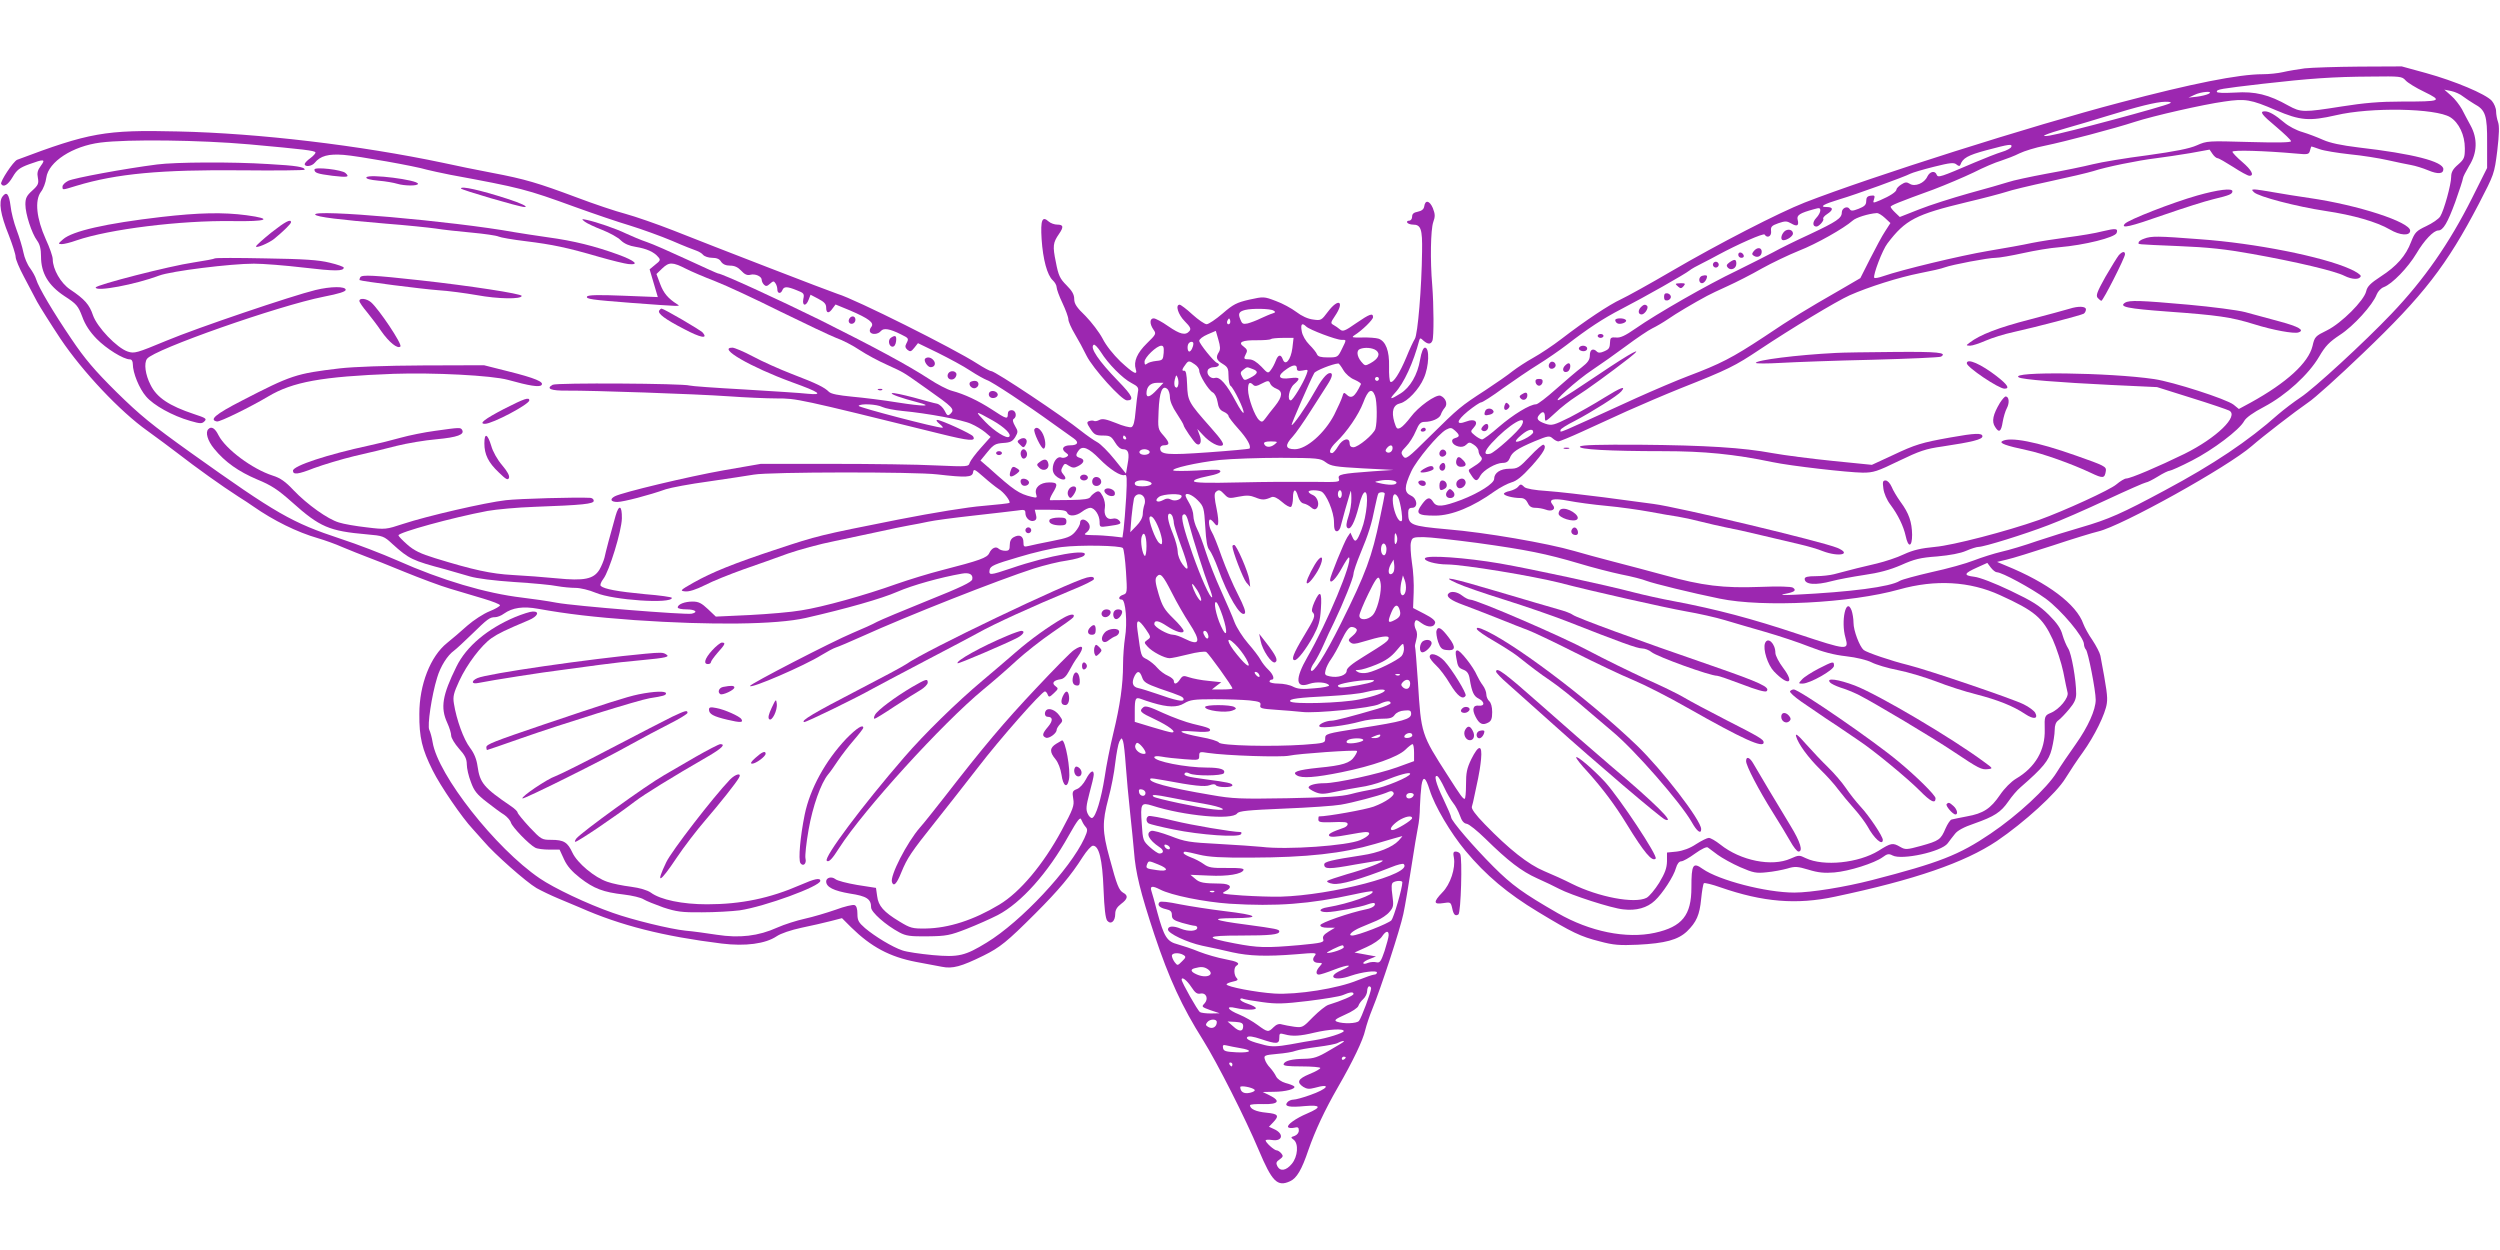 <?xml version="1.0" standalone="no"?>
<!DOCTYPE svg PUBLIC "-//W3C//DTD SVG 20010904//EN"
 "http://www.w3.org/TR/2001/REC-SVG-20010904/DTD/svg10.dtd">
<svg version="1.0" xmlns="http://www.w3.org/2000/svg"
 width="1280pt" height="640pt" viewBox="0 0 1280 640"
 preserveAspectRatio="xMidYMid meet">
<g transform="translate(0,640) scale(0.1,-0.1)"
fill="#9c27b0" stroke="none">
<path d="M11800 6050 c-36 -5 -85 -13 -110 -19 -25 -6 -72 -11 -105 -11 -123
0 -363 -48 -730 -145 -450 -118 -1273 -379 -1615 -512 -130 -51 -440 -210
-683 -352 -111 -65 -227 -129 -257 -143 -61 -28 -184 -110 -305 -203 -44 -34
-109 -77 -145 -97 -36 -20 -83 -51 -105 -68 -22 -18 -85 -62 -140 -98 -128
-83 -136 -90 -283 -235 -117 -116 -124 -121 -138 -103 -13 18 -11 23 15 50 17
17 39 52 50 79 16 38 25 47 45 47 37 0 76 17 83 37 3 10 12 26 20 35 17 19 5
51 -22 62 -23 8 -114 -57 -152 -109 -18 -24 -41 -49 -52 -55 -18 -9 -21 -6
-32 29 -16 55 -6 88 30 96 36 8 97 72 121 129 27 60 30 156 6 156 -9 0 -18
-21 -25 -61 -13 -78 -51 -143 -101 -174 -51 -32 -60 -32 -28 3 46 49 95 156
125 271 3 11 7 11 21 -3 23 -20 38 -20 46 0 8 20 7 181 -1 284 -11 127 -8 283
5 322 11 30 10 42 -2 73 -17 39 -39 43 -44 8 -2 -14 -13 -23 -33 -27 -21 -4
-29 -11 -29 -26 0 -11 -7 -20 -16 -20 -8 0 -12 -4 -9 -10 3 -5 17 -10 29 -10
41 0 49 -22 47 -138 -2 -183 -22 -424 -37 -447 -7 -11 -27 -53 -43 -93 -34
-82 -68 -135 -82 -127 -5 3 -8 38 -7 78 2 81 -17 130 -54 143 -13 4 -50 7 -83
6 -51 -1 -57 0 -41 11 40 25 96 80 96 93 0 23 -17 17 -87 -31 -57 -40 -68 -44
-82 -32 -9 8 -24 18 -33 23 -16 9 -16 12 7 46 51 75 19 95 -36 22 -33 -44 -35
-46 -76 -40 -26 3 -59 18 -86 39 -24 18 -71 44 -105 56 -60 23 -62 23 -135 7
-65 -15 -83 -24 -137 -71 -35 -30 -72 -55 -82 -55 -10 0 -43 23 -73 50 -30 28
-60 50 -65 50 -24 0 -8 -51 26 -85 29 -29 33 -39 24 -50 -20 -24 -48 -17 -109
25 -31 22 -65 40 -74 40 -21 0 -22 -28 -1 -58 15 -21 13 -24 -34 -70 -50 -49
-69 -93 -57 -132 11 -34 -11 -23 -78 39 -38 37 -74 82 -92 118 -17 32 -56 83
-87 115 -46 44 -58 63 -58 87 0 23 -11 42 -39 70 -34 34 -42 50 -55 119 -17
82 -15 99 16 144 25 36 23 48 -9 48 -14 0 -34 7 -44 16 -33 30 -42 8 -36 -90
7 -106 29 -185 57 -211 11 -10 20 -26 20 -36 0 -9 13 -46 30 -81 16 -34 30
-72 30 -83 0 -11 15 -45 33 -75 18 -30 45 -80 60 -111 32 -65 180 -229 207
-229 39 0 29 23 -45 99 -100 103 -147 172 -125 186 5 3 21 -14 36 -37 37 -60
112 -136 157 -159 33 -17 38 -24 33 -47 -3 -15 -8 -60 -12 -100 -4 -51 -11
-75 -21 -79 -8 -3 -44 6 -79 21 -51 20 -69 24 -85 16 -11 -6 -23 -8 -28 -5 -5
3 -16 2 -25 -1 -13 -5 -12 -11 7 -40 19 -29 27 -34 64 -34 36 0 43 -4 62 -35
13 -22 28 -35 41 -35 28 0 34 -21 23 -78 l-8 -47 -58 72 c-32 40 -72 80 -89
89 -17 9 -54 35 -82 57 -90 73 -441 307 -461 307 -7 0 -38 17 -71 38 -119 77
-627 331 -715 357 -30 9 -643 246 -844 326 -82 32 -191 70 -242 84 -50 13
-163 51 -250 84 -198 74 -264 94 -433 126 -74 14 -187 37 -250 51 -427 90
-945 152 -1360 161 -372 9 -453 -6 -822 -145 -20 -8 -89 -113 -82 -124 12 -19
35 -5 59 36 21 36 35 47 84 65 77 28 86 27 60 -8 -17 -23 -20 -37 -15 -62 5
-28 2 -37 -29 -65 -29 -26 -35 -39 -35 -71 0 -48 32 -147 60 -185 14 -19 20
-43 20 -81 0 -85 37 -148 120 -203 62 -40 70 -50 91 -105 15 -42 39 -78 74
-114 49 -50 137 -105 170 -105 9 0 15 -9 15 -24 0 -45 33 -126 68 -166 38 -45
135 -99 226 -125 52 -15 60 -15 73 -2 13 13 7 17 -54 37 -126 42 -190 84 -222
149 -27 52 -35 112 -18 134 35 48 673 272 905 318 77 15 112 26 112 35 0 19
-77 18 -155 -1 -119 -29 -604 -193 -762 -259 -154 -64 -165 -67 -199 -56 -56
19 -157 125 -178 186 -18 54 -42 82 -117 132 -48 32 -89 104 -89 155 0 14 -16
60 -36 103 -47 105 -57 197 -25 241 13 16 25 49 28 73 11 82 135 162 277 180
141 18 512 13 761 -9 287 -26 334 -32 340 -41 2 -4 -9 -17 -25 -29 -17 -12
-30 -26 -30 -31 0 -16 36 -12 51 6 29 36 70 47 149 41 75 -6 368 -58 426 -76
18 -5 72 -16 120 -26 362 -67 386 -73 639 -165 94 -34 220 -77 281 -95 61 -19
158 -54 215 -78 57 -25 114 -47 126 -51 11 -4 27 -13 33 -21 7 -8 28 -15 46
-15 23 0 38 -6 46 -20 9 -13 24 -20 46 -20 23 0 40 -8 57 -26 17 -19 31 -25
46 -21 26 7 59 -8 59 -26 0 -7 5 -18 12 -25 9 -9 16 -8 30 5 17 15 20 15 28 3
6 -8 10 -23 10 -32 0 -22 18 -24 26 -3 8 19 24 19 73 -1 37 -14 40 -18 34 -45
-7 -36 14 -39 27 -4 l10 26 40 -21 c30 -16 40 -26 40 -45 0 -30 14 -32 33 -4
l15 20 73 -30 c98 -42 127 -64 110 -85 -7 -8 -10 -20 -6 -26 9 -15 41 -12 55
5 14 17 45 12 103 -17 41 -20 41 -21 27 -48 -7 -13 -5 -21 6 -31 14 -11 19
-10 35 10 l19 24 103 -50 c56 -28 131 -68 165 -91 35 -23 74 -44 85 -48 24 -7
206 -127 337 -222 47 -33 95 -68 108 -77 28 -20 20 -35 -18 -35 -37 0 -49 -19
-24 -37 16 -11 16 -15 5 -22 -8 -5 -21 -7 -29 -3 -19 7 -42 -24 -42 -59 0 -18
9 -32 25 -43 32 -21 53 -11 30 14 -13 15 -14 23 -5 39 10 19 13 20 33 6 18
-11 27 -12 46 -2 32 16 37 34 12 42 -24 7 -26 15 -8 39 19 26 51 13 106 -43
53 -54 110 -91 130 -83 11 4 12 -16 7 -114 -4 -66 -10 -139 -13 -163 l-6 -43
-51 6 c-28 3 -73 6 -101 6 -44 1 -48 2 -32 14 20 15 22 37 5 54 -18 18 -38 15
-38 -5 0 -10 -12 -31 -26 -47 -21 -24 -40 -31 -117 -46 -51 -10 -104 -21 -119
-25 -25 -6 -28 -5 -28 19 0 31 -20 42 -49 26 -14 -7 -21 -21 -21 -40 0 -25 -4
-30 -23 -30 -13 0 -28 5 -33 10 -15 15 -37 4 -49 -22 -11 -24 -47 -37 -245
-88 -63 -16 -167 -48 -230 -70 -159 -57 -377 -118 -487 -135 -50 -9 -169 -19
-265 -24 l-173 -8 -40 38 c-33 31 -48 39 -79 39 -40 0 -76 -14 -76 -30 0 -6
20 -10 45 -10 44 0 62 -14 27 -22 -29 -7 -601 39 -692 56 -47 9 -125 20 -175
26 -187 22 -413 89 -640 190 -77 34 -207 84 -290 111 -251 83 -329 128 -768
441 -200 143 -260 192 -381 311 -112 111 -162 170 -230 271 -93 137 -169 265
-181 306 -4 14 -18 39 -31 57 -14 18 -29 54 -34 80 -5 26 -21 79 -35 116 -14
37 -28 92 -31 123 -8 61 -20 76 -41 48 -21 -27 -11 -92 32 -198 19 -49 35 -99
35 -111 0 -13 19 -58 42 -101 23 -44 53 -101 68 -129 15 -27 69 -113 120 -190
113 -168 305 -372 445 -471 50 -36 117 -86 151 -112 102 -79 228 -169 315
-225 24 -15 58 -37 76 -50 103 -72 224 -132 332 -163 31 -9 88 -29 126 -46 39
-16 93 -38 120 -48 28 -10 116 -45 196 -78 81 -33 185 -72 233 -86 47 -14 124
-37 171 -51 47 -14 85 -29 85 -34 0 -5 -24 -19 -54 -31 -30 -12 -81 -45 -113
-73 -32 -29 -79 -69 -104 -89 -85 -68 -142 -213 -142 -363 -1 -120 14 -181 68
-289 40 -81 152 -244 205 -300 11 -12 37 -41 58 -65 52 -62 216 -207 269 -238
25 -14 75 -38 111 -53 37 -15 87 -36 112 -47 208 -92 427 -147 725 -184 122
-15 224 -1 281 37 22 15 73 32 128 44 50 10 117 26 149 34 l58 15 47 -47 c102
-100 197 -151 332 -177 47 -9 106 -20 133 -25 54 -11 98 1 212 57 85 42 121
71 266 216 119 119 182 194 243 290 20 31 43 57 52 57 31 0 48 -69 54 -221 4
-102 10 -151 19 -163 19 -22 41 -3 41 35 0 20 9 35 30 51 34 25 38 43 11 57
-22 13 -32 36 -70 178 -38 137 -38 184 -6 305 14 51 30 133 35 181 6 49 15 98
21 110 12 21 12 21 19 2 4 -11 10 -67 14 -125 4 -58 14 -165 22 -239 8 -74 17
-164 20 -200 8 -109 32 -207 105 -428 75 -224 140 -366 249 -539 72 -115 217
-401 285 -563 68 -161 95 -189 160 -159 34 15 60 59 94 160 35 100 83 203 152
323 75 130 128 240 139 291 6 25 22 73 36 107 45 110 143 410 159 487 9 41 27
149 41 240 14 90 29 182 34 205 5 22 10 69 10 105 1 36 5 85 8 109 8 51 21 43
42 -24 25 -81 107 -220 183 -311 104 -125 216 -219 372 -313 175 -106 217
-126 316 -151 70 -19 102 -21 194 -17 141 7 206 25 252 68 49 48 65 84 73 167
4 40 10 76 14 80 4 3 42 -6 84 -21 219 -76 390 -90 587 -48 407 86 663 174
829 285 140 95 305 245 351 321 22 36 62 96 89 133 59 82 116 197 123 251 5
34 -1 74 -33 244 -3 15 -22 51 -41 80 -20 28 -40 66 -46 82 -35 101 -183 212
-397 299 l-45 19 50 12 c28 6 133 39 235 72 102 34 207 66 233 72 120 28 665
331 787 438 56 49 222 177 286 221 33 21 160 136 282 253 311 297 429 450 594
766 78 151 79 152 94 271 10 85 11 128 4 147 -5 14 -10 39 -10 55 0 16 -10 40
-22 54 -32 35 -189 101 -337 142 l-124 34 -216 -1 c-119 -1 -245 -5 -281 -9z
m516 -61 c10 -12 54 -39 96 -59 96 -47 89 -50 -117 -50 -111 0 -191 -7 -305
-25 -196 -31 -209 -31 -273 4 -101 57 -171 74 -274 67 -57 -3 -93 -2 -93 4 0
13 14 15 235 41 238 27 359 36 556 37 148 2 157 1 175 -19z m295 -83 c15 -11
40 -28 57 -38 58 -31 67 -58 66 -200 l0 -128 -77 -154 c-116 -231 -245 -417
-413 -593 -140 -147 -397 -383 -464 -427 -36 -24 -87 -63 -115 -87 -154 -137
-333 -257 -580 -389 -221 -119 -289 -149 -430 -190 -60 -17 -162 -49 -225 -70
-63 -22 -146 -47 -183 -55 -38 -9 -101 -29 -140 -44 -40 -16 -137 -43 -216
-60 -78 -18 -153 -38 -164 -45 -49 -31 -252 -57 -537 -71 -62 -3 -80 -1 -53 4
50 9 63 18 43 32 -9 6 -74 8 -170 4 -186 -7 -294 6 -488 60 -73 20 -190 51
-260 69 -70 18 -161 43 -202 55 -138 40 -455 95 -650 111 -188 17 -200 22
-200 84 0 19 5 26 20 26 31 0 27 47 -5 62 -37 17 -36 45 1 125 27 58 139 192
178 213 23 12 28 11 46 -5 25 -23 25 -31 0 -38 -27 -7 -16 -35 17 -43 16 -4
30 -1 40 9 14 14 18 14 39 0 13 -8 24 -23 24 -32 0 -9 6 -23 13 -30 12 -13 -1
-28 -49 -57 -18 -10 -18 -12 -1 -37 21 -33 30 -34 46 -3 16 29 80 66 115 66
19 0 29 7 36 24 11 31 38 49 128 87 68 28 75 29 91 15 10 -9 23 -16 30 -16 6
0 60 22 119 49 59 27 163 74 232 106 69 31 193 84 275 117 245 97 278 114 404
198 162 108 394 248 461 278 97 43 252 92 358 113 57 11 115 24 129 30 38 14
222 49 261 49 18 0 81 11 140 24 59 13 141 27 184 30 131 11 286 50 295 73 9
24 -4 25 -71 9 -37 -10 -117 -23 -179 -31 -61 -8 -144 -21 -184 -29 -40 -9
-141 -27 -225 -41 -142 -24 -441 -96 -536 -129 -23 -8 -43 -12 -46 -8 -7 13
42 143 68 176 92 121 144 148 406 211 85 20 175 44 200 52 25 9 125 33 223 54
98 21 199 45 225 53 63 21 230 55 322 66 41 5 120 17 174 26 l99 18 15 -22 c8
-12 20 -22 26 -22 6 0 42 -21 80 -45 38 -25 75 -45 83 -45 27 0 11 30 -37 71
-27 23 -50 47 -50 52 0 10 167 5 323 -9 64 -6 69 -5 74 15 3 11 6 21 8 21 1 0
20 -6 42 -14 22 -8 91 -19 154 -26 63 -6 150 -20 194 -30 44 -10 98 -21 120
-25 22 -4 61 -16 87 -27 50 -21 78 -19 78 6 0 39 -156 79 -434 111 -90 11
-146 23 -182 39 -29 13 -76 31 -106 40 -29 8 -71 30 -93 49 -46 39 -77 57 -99
57 -29 0 -17 -17 59 -80 41 -35 75 -67 75 -73 0 -7 -72 -8 -215 -4 -210 6
-215 6 -267 -17 -38 -17 -110 -31 -253 -51 -110 -14 -236 -35 -280 -46 -44
-11 -150 -33 -235 -48 -85 -16 -175 -35 -200 -44 -25 -8 -115 -34 -200 -57
-85 -24 -199 -60 -254 -82 l-99 -39 -23 22 c-13 12 -24 26 -24 30 0 7 38 23
220 89 63 24 155 63 205 87 49 25 112 52 140 60 27 9 70 25 95 38 25 12 83 30
130 39 102 21 356 88 460 122 96 31 350 89 458 104 108 16 136 11 264 -44 126
-54 172 -57 308 -26 178 42 510 36 585 -10 45 -28 75 -92 75 -159 0 -48 -3
-56 -35 -84 -26 -22 -35 -39 -35 -62 0 -40 -37 -173 -56 -203 -8 -13 -40 -35
-72 -50 -51 -24 -58 -32 -77 -80 -27 -72 -74 -125 -156 -178 -52 -34 -69 -51
-74 -75 -11 -48 -126 -163 -200 -200 -61 -30 -64 -33 -75 -81 -21 -86 -133
-188 -316 -289 l-61 -33 -27 22 c-37 29 -311 117 -406 131 -230 34 -744 40
-694 9 16 -11 205 -26 473 -39 l235 -11 175 -55 c97 -30 184 -60 194 -65 53
-27 -65 -141 -229 -222 -133 -65 -276 -126 -298 -126 -8 0 -31 -14 -50 -30
-32 -28 -268 -136 -396 -182 -168 -59 -441 -130 -532 -138 -73 -7 -112 -16
-160 -38 -35 -17 -97 -37 -138 -47 -69 -16 -131 -31 -220 -55 -19 -5 -61 -10
-92 -10 -43 0 -58 -4 -58 -14 0 -29 55 -34 140 -11 30 8 104 22 164 31 77 11
132 26 190 51 67 30 98 38 184 44 66 6 120 16 149 29 25 11 54 20 64 20 27 0
234 64 356 111 60 22 194 81 299 130 105 49 196 89 202 89 6 0 34 14 60 30 27
17 54 30 61 30 6 0 58 23 114 52 106 54 243 157 267 202 9 17 46 44 102 73
113 60 228 165 282 257 32 55 52 75 106 111 69 44 169 154 189 208 6 15 22 32
36 37 43 16 124 100 167 172 40 68 88 118 112 118 25 0 48 40 87 146 21 59 39
114 39 120 0 7 15 36 32 65 42 66 44 140 7 207 -13 24 -33 61 -44 83 -12 21
-36 53 -55 69 l-35 31 35 -7 c19 -4 47 -16 61 -28z m-1302 14 c-9 -5 -36 -12
-60 -15 l-44 -5 30 14 c34 17 101 22 74 6z m-199 -49 c-26 -15 -540 -153 -615
-165 -63 -10 -21 8 85 38 52 15 145 42 205 61 162 50 255 73 300 74 27 0 35
-2 25 -8z m-812 -223 c-3 -7 -24 -19 -49 -26 -24 -7 -87 -32 -139 -54 -175
-75 -187 -79 -194 -63 -8 23 -35 18 -48 -9 -15 -34 -64 -54 -90 -37 -16 10
-24 9 -44 -4 -13 -8 -24 -20 -24 -25 0 -12 -34 -34 -83 -55 -38 -16 -39 -16
-32 5 6 18 3 21 -17 18 -17 -2 -23 -9 -23 -28 0 -19 -9 -27 -39 -39 -31 -12
-39 -12 -46 -1 -11 18 -40 5 -40 -18 0 -29 -25 -46 -165 -112 -72 -33 -155
-74 -185 -91 -30 -16 -115 -59 -188 -95 -149 -71 -409 -220 -518 -296 -53 -37
-79 -49 -100 -46 -23 2 -29 -1 -30 -17 -2 -38 -4 -42 -31 -54 -18 -8 -29 -9
-37 -1 -19 19 -36 11 -36 -19 0 -23 -10 -37 -42 -62 -24 -18 -82 -68 -131
-111 -48 -43 -94 -78 -102 -78 -32 0 -118 -53 -190 -115 -41 -36 -80 -65 -87
-65 -7 1 -24 10 -37 21 -23 19 -23 20 -6 39 28 30 6 49 -37 32 -56 -21 -52 3
7 52 31 25 62 46 69 46 6 0 57 32 111 72 55 39 137 95 181 122 45 28 110 73
144 99 110 85 187 136 282 185 118 61 328 180 348 197 8 7 38 24 65 37 28 14
64 33 80 42 102 55 235 114 240 105 13 -21 36 -9 33 17 -3 23 3 29 37 41 35
12 43 12 66 -1 30 -18 41 -12 33 19 -6 23 10 34 84 54 27 8 32 7 32 -7 0 -8
-9 -26 -21 -38 -20 -21 -19 -44 1 -44 13 0 41 31 35 40 -3 4 6 15 20 24 33 21
32 36 -2 36 -42 0 -16 15 67 40 79 23 332 115 362 131 10 5 63 21 119 35 84
21 103 23 116 12 11 -9 17 -10 20 -2 12 34 37 49 134 75 120 32 132 33 127 17z
m-647 -364 l28 -26 -27 -42 c-15 -22 -49 -86 -77 -141 l-50 -99 -96 -56 c-195
-112 -247 -144 -399 -246 -161 -106 -221 -137 -388 -200 -53 -20 -171 -70
-262 -111 -428 -195 -390 -180 -390 -164 0 5 33 26 73 46 88 46 221 130 238
151 26 31 -1 21 -87 -32 -49 -31 -129 -76 -177 -101 -81 -40 -91 -43 -123 -33
-41 14 -50 26 -34 45 19 23 30 18 30 -11 0 -26 1 -26 53 22 28 27 77 65 107
84 53 33 179 125 269 195 91 72 14 31 -152 -81 -95 -64 -185 -123 -202 -130
-48 -23 87 99 169 153 39 26 116 80 171 121 55 41 116 82 135 91 19 9 55 30
80 47 40 28 131 82 200 119 14 8 61 30 105 50 44 20 123 60 175 90 52 29 138
70 190 91 90 35 231 115 275 154 17 16 81 36 124 39 8 1 27 -11 42 -25z
m-3131 -474 c12 -7 11 -10 -5 -15 -11 -3 -38 -15 -60 -25 -22 -11 -52 -22 -67
-26 -24 -5 -29 -2 -38 22 -12 29 -6 39 25 47 36 9 130 7 145 -3z m-224 -67
c-10 -10 -19 5 -10 18 6 11 8 11 12 0 2 -7 1 -15 -2 -18z m392 -15 c16 -16
153 -68 180 -68 27 0 27 3 2 -48 -20 -41 -22 -42 -71 -42 -36 0 -51 4 -56 16
-3 9 -21 31 -39 49 -19 19 -36 48 -39 69 -7 36 1 46 23 24z m-447 -130 c-18
-28 -13 -42 19 -61 26 -16 30 -24 30 -62 0 -24 5 -47 10 -50 16 -10 72 -125
67 -138 -2 -6 -20 20 -40 58 -46 87 -82 128 -106 120 -22 -7 -46 19 -37 40 3
8 17 15 31 15 24 0 35 15 16 22 -16 6 -91 99 -91 113 0 8 19 23 43 33 l42 18
13 -45 c10 -34 11 -50 3 -63z m376 20 c-8 -61 -36 -94 -49 -58 -10 28 -24 25
-36 -7 -6 -16 -17 -37 -25 -47 -14 -19 -16 -19 -49 17 -24 24 -44 37 -62 37
-29 0 -30 3 -16 30 8 15 5 22 -12 35 -33 23 -8 34 70 33 34 0 65 2 69 6 3 3
31 6 61 6 l55 0 -6 -52z m-507 23 c0 -17 -12 -41 -21 -41 -10 0 -12 33 -2 43
9 10 23 9 23 -2z m-152 -48 c-3 -35 -5 -38 -38 -41 -19 -2 -41 -8 -47 -14 -10
-8 -13 -5 -13 10 0 22 62 82 86 82 11 0 14 -9 12 -37z m1088 13 c23 -18 12
-43 -30 -66 -26 -14 -28 -14 -47 9 -22 27 -25 57 -6 64 24 10 64 7 83 -7z
m-928 -72 c12 -8 22 -22 22 -31 0 -24 48 -101 69 -112 11 -6 21 -26 25 -49 4
-28 12 -42 31 -50 14 -6 25 -16 25 -22 0 -5 22 -34 49 -64 46 -51 69 -91 58
-103 -3 -2 -98 -11 -211 -19 -211 -15 -246 -12 -246 21 0 8 8 15 18 15 32 0
32 12 1 48 -31 35 -31 36 -27 128 4 98 19 134 44 113 8 -6 14 -26 14 -43 0
-19 13 -51 35 -83 19 -29 35 -56 35 -60 0 -9 52 -86 65 -95 20 -14 30 11 17
44 l-12 32 29 -31 c35 -39 83 -64 100 -53 10 6 -5 29 -60 91 -114 129 -118
135 -121 220 -2 55 -6 73 -16 71 -13 -2 -10 9 11 36 12 16 18 15 45 -4z m760
-29 c12 -20 36 -41 57 -49 20 -9 35 -19 33 -23 -32 -67 -49 -78 -76 -51 -10
10 -14 8 -19 -12 -4 -14 -23 -56 -42 -94 -49 -94 -142 -176 -201 -176 -50 0
-53 20 -11 65 15 16 56 75 91 130 35 55 74 116 87 136 24 37 29 59 13 59 -18
0 -45 -34 -85 -106 -40 -71 -106 -166 -112 -160 -3 3 95 228 116 266 6 12 93
47 123 49 3 1 15 -15 26 -34z m-238 9 c0 -13 7 -15 30 -11 28 6 29 6 19 -21
-17 -45 -70 -132 -80 -132 -20 0 -9 60 16 82 36 31 31 38 -19 32 -63 -9 -70
12 -16 48 32 22 50 22 50 2z m-225 -4 c30 -11 26 -24 -15 -45 -28 -14 -30 -14
-41 7 -10 18 -8 24 7 35 21 16 17 15 49 3z m-383 -83 c-3 -12 -8 -15 -15 -8
-5 5 -6 22 -2 38 7 25 8 26 15 8 4 -11 5 -28 2 -38z m1028 33 c0 -5 -4 -10
-10 -10 -5 0 -10 5 -10 10 0 6 5 10 10 10 6 0 10 -4 10 -10z m-556 -25 c3 -8
17 -20 31 -25 34 -13 32 -40 -7 -89 -18 -22 -40 -50 -49 -63 -14 -19 -19 -21
-32 -9 -22 18 -57 114 -57 156 0 36 8 43 27 24 8 -8 19 -6 39 5 37 19 41 19
48 1z m-580 -30 c-35 -38 -54 -44 -54 -19 0 34 20 54 54 54 l33 0 -33 -35z
m1116 -31 c11 -28 12 -137 2 -170 -9 -28 -88 -94 -113 -94 -12 0 -19 7 -19 20
0 33 -36 24 -59 -15 -11 -19 -25 -35 -31 -35 -20 0 -10 26 21 56 55 52 115
140 139 203 24 65 44 77 60 35z m751 -152 c-15 -29 -138 -139 -161 -145 -35
-9 -32 11 7 54 88 96 188 155 154 91z m59 -35 c0 -7 -20 -23 -45 -35 -52 -25
-59 -15 -14 22 33 28 59 34 59 13z m-2085 -27 c3 -5 1 -10 -4 -10 -6 0 -11 5
-11 10 0 6 2 10 4 10 3 0 8 -4 11 -10z m760 -36 c-22 -17 -46 -15 -53 4 -2 8
8 12 35 12 36 -1 37 -1 18 -16z m605 -18 c0 -18 -17 -29 -30 -21 -8 5 -7 11 1
21 15 18 29 18 29 0z m-1245 -16 c8 -13 -20 -24 -41 -16 -20 8 -9 26 16 26 10
0 22 -5 25 -10z m903 -57 c27 -20 48 -23 189 -31 l158 -8 -105 -7 c-165 -12
-182 -16 -175 -38 6 -18 -1 -18 -137 -16 -79 1 -246 0 -372 -3 -165 -4 -230
-2 -233 6 -2 7 22 16 62 24 62 12 85 23 68 33 -5 3 -57 2 -116 -2 -60 -3 -113
-3 -119 0 -16 10 120 41 237 54 61 6 201 11 312 11 192 -1 203 -2 231 -23z
m362 -104 c0 -14 -41 -14 -90 -2 -25 6 -25 6 5 12 37 8 85 2 85 -10z m-1266 5
c27 -10 7 -24 -35 -24 -28 0 -39 4 -39 15 0 16 43 21 74 9z m386 -66 c19 -20
24 -21 72 -11 41 8 59 7 86 -4 34 -14 47 -14 83 2 11 4 29 -4 53 -25 19 -17
40 -29 46 -25 5 3 10 24 10 46 0 47 14 51 26 7 6 -20 17 -34 29 -36 11 -2 28
-11 38 -20 12 -11 21 -12 28 -5 17 17 6 57 -18 68 -13 5 -23 13 -23 17 0 10
42 10 64 2 26 -10 66 -105 66 -157 0 -35 4 -47 15 -47 8 0 17 12 20 28 5 22
37 135 50 177 2 6 4 -11 4 -36 1 -25 -6 -67 -15 -93 -11 -33 -13 -51 -6 -58
16 -16 38 27 59 109 11 46 23 73 32 73 20 0 9 -123 -18 -192 -24 -63 -33 -69
-47 -37 l-10 22 -16 -24 c-17 -27 -88 -201 -88 -217 0 -26 30 4 60 59 18 33
34 58 37 55 20 -20 -112 -335 -213 -510 -65 -113 -61 -163 11 -137 35 12 90 8
100 -8 2 -5 -31 -12 -74 -15 -63 -6 -86 -4 -110 8 -16 9 -50 16 -76 16 -25 0
-45 5 -45 10 0 6 5 10 10 10 18 0 10 26 -16 51 -14 13 -32 36 -40 51 -8 15
-36 52 -64 84 -27 31 -58 80 -69 108 -10 28 -42 101 -69 161 -28 61 -62 148
-77 195 -15 47 -35 102 -46 122 -10 20 -19 51 -19 67 0 17 -9 45 -20 63 -11
18 -20 36 -20 41 0 18 35 4 63 -25 30 -31 32 -38 38 -135 4 -74 10 -108 22
-120 8 -10 28 -52 43 -93 50 -140 116 -252 137 -231 7 7 -4 37 -35 98 -25 48
-62 135 -83 193 -20 58 -43 115 -51 127 -14 23 -19 63 -8 63 4 0 13 -8 20 -17
23 -32 28 -3 13 72 -11 52 -13 77 -5 85 15 15 23 13 46 -12z m600 2 c0 -11 -4
-20 -10 -20 -5 0 -10 9 -10 20 0 11 5 20 10 20 6 0 10 -9 10 -20z m220 2 c0
-4 -11 -61 -25 -126 -40 -195 -72 -282 -200 -539 -81 -163 -145 -262 -153
-239 -2 7 6 25 18 41 11 17 32 56 46 88 14 32 38 85 55 118 46 96 99 227 99
247 0 11 16 58 36 106 41 98 57 150 74 237 7 33 14 63 17 68 6 9 33 9 33 -1z
m-1232 -19 c5 -10 6 -27 1 -38 -4 -11 -8 -33 -8 -48 -1 -18 -13 -40 -33 -60
l-31 -32 6 75 c4 41 10 85 13 98 8 26 39 29 52 5z m192 7 c0 -17 -34 -29 -54
-18 -13 7 -25 7 -42 -3 -30 -16 -46 -2 -20 17 22 16 116 19 116 4z m1109 -8
c5 -10 13 -42 17 -72 5 -41 4 -52 -6 -48 -17 5 -38 63 -39 106 -1 35 13 42 28
14z m-1155 -98 c3 -9 6 -23 6 -32 0 -9 16 -59 35 -111 43 -115 47 -150 10
-101 -14 19 -25 47 -25 65 0 17 -11 59 -25 93 -26 63 -32 102 -16 102 5 0 12
-7 15 -16z m85 -41 c17 -66 78 -258 101 -317 11 -27 18 -51 16 -54 -9 -8 -57
99 -100 221 -46 130 -60 189 -50 200 12 12 21 -2 33 -50z m-155 -21 c9 -23 16
-52 16 -63 0 -18 -3 -19 -15 -9 -19 15 -57 118 -49 132 9 14 28 -9 48 -60z
m-64 -88 c0 -30 -4 -53 -9 -50 -12 8 -23 73 -16 97 11 35 25 9 25 -47z m1283
47 c2 -10 1 -25 -4 -32 -6 -10 -9 -4 -9 19 0 36 5 42 13 13z m412 -31 c252
-35 351 -55 520 -105 66 -20 163 -45 215 -56 52 -10 111 -25 130 -33 37 -14
237 -63 375 -91 223 -46 670 -23 919 47 185 52 361 42 516 -29 178 -81 218
-115 270 -227 20 -45 44 -119 54 -166 9 -47 19 -95 22 -106 7 -26 -42 -86 -86
-104 -31 -13 -33 -17 -31 -85 3 -105 -48 -194 -147 -252 -25 -15 -59 -49 -82
-83 -48 -70 -85 -95 -170 -110 -36 -7 -71 -14 -78 -16 -7 -2 -21 -23 -31 -46
-24 -57 -33 -63 -126 -89 -73 -20 -80 -20 -106 -5 -38 22 -46 21 -111 -20
-103 -63 -281 -81 -372 -38 -34 17 -37 16 -78 -2 -96 -43 -256 -11 -360 72
-24 19 -50 34 -59 34 -8 0 -37 -14 -65 -32 -31 -21 -67 -34 -99 -38 l-50 -5 0
-45 c-1 -35 -10 -60 -40 -110 -22 -35 -51 -70 -65 -77 -61 -31 -246 4 -382 72
-37 19 -101 48 -142 65 -81 34 -179 111 -304 240 -48 49 -70 80 -66 90 3 8 9
35 14 60 5 25 13 63 18 85 5 22 12 66 15 98 7 76 -12 76 -50 0 -23 -48 -27
-70 -27 -130 0 -40 -3 -73 -7 -73 -9 0 -20 15 -87 120 -135 210 -136 212 -152
475 -7 99 -13 181 -15 183 -2 2 1 18 6 35 6 22 6 39 -2 54 -6 12 -9 29 -5 38
5 14 9 13 35 -6 32 -23 64 -22 69 2 2 11 -16 26 -55 46 l-58 30 3 79 c2 43 -2
113 -9 154 -6 42 -9 89 -5 103 6 25 10 27 64 27 31 0 156 -14 277 -30z m-467
-41 c-1 -13 -7 -23 -13 -22 -13 3 -18 30 -11 50 10 24 29 1 24 -28z m-1349 15
c5 -5 12 -59 16 -120 7 -108 6 -112 -14 -119 -23 -7 -29 -25 -7 -25 19 0 29
-119 16 -195 -5 -33 -10 -95 -10 -137 0 -103 -15 -209 -50 -353 -16 -66 -36
-166 -44 -223 -18 -113 -45 -203 -64 -210 -6 -2 -17 8 -23 22 -10 21 -8 40 9
105 12 43 22 86 22 95 0 29 -19 17 -40 -24 -12 -23 -32 -45 -46 -50 -23 -9
-25 -14 -19 -50 6 -35 0 -51 -60 -163 -93 -172 -212 -315 -319 -379 -131 -79
-259 -120 -376 -122 -69 -1 -79 2 -135 36 -81 49 -108 80 -114 130 l-6 42 -96
15 c-53 9 -103 22 -112 30 -19 15 -47 8 -47 -12 0 -29 39 -48 121 -62 87 -13
109 -28 109 -71 0 -24 74 -90 145 -128 34 -18 55 -21 145 -20 95 1 114 5 199
38 51 20 123 52 160 71 120 63 256 215 363 407 45 80 59 97 64 82 4 -10 13
-27 21 -36 13 -14 12 -22 -5 -60 -73 -158 -323 -426 -500 -534 -111 -68 -144
-76 -277 -64 -63 6 -133 16 -155 24 -51 17 -140 71 -191 114 -33 29 -39 39
-39 73 0 26 -5 42 -15 45 -8 3 -52 -7 -97 -24 -46 -16 -117 -37 -158 -46 -41
-9 -104 -29 -140 -45 -97 -44 -194 -55 -310 -37 -52 8 -124 18 -160 21 -78 8
-271 55 -372 91 -132 46 -302 127 -375 177 -226 154 -521 529 -548 697 -4 25
-12 53 -17 63 -11 21 12 176 40 267 17 58 53 115 87 139 11 8 52 46 90 83 81
79 92 88 120 88 11 0 32 8 45 18 44 31 98 39 175 25 150 -27 289 -43 495 -58
393 -27 725 -23 875 11 210 48 389 99 469 134 78 34 222 74 331 93 38 7 58 -4
53 -29 -2 -14 -58 -41 -228 -109 -124 -50 -241 -99 -260 -109 -19 -11 -75 -36
-125 -57 -105 -44 -525 -261 -525 -271 0 -17 280 104 366 158 28 17 61 35 74
39 13 4 72 29 132 56 236 107 701 290 881 348 54 17 130 36 170 41 39 6 79 17
87 25 39 40 -180 2 -374 -65 -108 -36 -114 -37 -109 -7 4 19 23 28 146 64 78
24 178 47 222 52 97 12 302 8 314 -5z m1387 -120 c-3 -8 -10 -14 -16 -14 -14
0 -13 27 2 53 l13 22 3 -23 c2 -13 1 -30 -2 -38z m3088 -4 c26 0 175 -81 250
-135 80 -59 196 -197 196 -234 0 -9 5 -22 10 -27 11 -11 50 -209 50 -257 0
-51 -39 -138 -102 -227 -35 -49 -79 -114 -98 -145 -49 -80 -200 -220 -338
-313 -162 -110 -263 -149 -607 -238 -140 -36 -313 -64 -398 -64 -145 0 -386
63 -469 121 -50 36 -58 24 -58 -95 0 -142 -47 -201 -187 -232 -146 -32 -333 6
-498 101 -177 102 -234 143 -328 237 -103 103 -217 236 -217 253 0 6 -18 48
-40 94 -39 80 -51 129 -29 116 5 -4 21 -30 34 -58 13 -29 34 -64 45 -78 12
-14 27 -43 35 -65 9 -27 20 -40 35 -42 12 -2 54 -36 94 -75 118 -116 186 -168
266 -204 41 -18 92 -43 113 -54 61 -32 267 -99 328 -105 67 -8 123 8 162 45
39 36 97 125 108 167 6 21 16 34 27 34 9 0 41 18 71 40 32 23 59 36 65 31 6
-4 29 -21 51 -38 22 -16 74 -45 115 -63 67 -29 82 -32 136 -26 33 3 80 12 105
19 39 12 52 11 109 -6 48 -15 82 -18 131 -14 76 6 207 48 248 78 24 18 32 19
51 9 47 -25 250 19 282 62 9 13 26 34 37 48 12 17 47 36 98 53 105 37 137 58
176 114 17 25 45 58 62 72 116 101 145 136 160 196 8 32 15 76 15 97 0 25 6
41 19 50 10 7 35 33 55 57 27 32 36 52 36 79 0 71 -24 207 -41 232 -9 14 -22
45 -29 69 -8 32 -28 61 -70 103 -49 48 -82 69 -197 124 -82 39 -157 68 -185
71 -57 7 -53 17 16 48 l51 23 18 -24 c10 -13 24 -24 31 -24z m-4224 -105 c25
-50 65 -119 88 -154 63 -96 56 -121 -23 -81 -22 11 -47 20 -58 20 -28 0 -97
39 -97 55 0 22 22 18 64 -10 45 -30 86 -42 86 -25 0 7 -24 36 -53 64 -45 44
-56 62 -75 125 -17 57 -19 77 -10 88 19 23 31 10 78 -82z m1070 33 c0 -50 -21
-125 -41 -147 -25 -27 -69 -29 -69 -3 0 10 21 61 46 112 34 70 48 90 55 80 5
-8 9 -27 9 -42z m128 -17 c-4 -36 -28 -39 -28 -4 0 15 3 39 7 52 l6 25 9 -24
c5 -13 8 -35 6 -49z m-1068 -3 c24 -39 28 -74 5 -41 -17 24 -37 73 -30 73 3 0
14 -15 25 -32z m130 -133 c28 -84 22 -119 -9 -50 -26 57 -40 132 -23 121 6 -3
20 -35 32 -71z m904 39 c11 -30 6 -44 -24 -59 -34 -18 -37 -11 -16 40 16 38
30 44 40 19z m-1298 -105 c27 -40 28 -42 9 -55 -18 -13 -18 -14 1 -35 23 -26
86 -59 112 -59 10 0 54 9 97 20 42 11 83 16 91 12 12 -7 134 -176 134 -187 0
-3 -24 -5 -52 -5 l-53 0 24 19 24 18 -66 7 c-36 3 -80 12 -98 18 -29 10 -34 9
-47 -10 -16 -25 -32 -29 -32 -8 0 7 -14 19 -30 26 -17 7 -41 25 -54 40 -12 15
-37 35 -53 44 -32 16 -30 10 -49 149 -8 59 4 60 42 6z m1080 -1 c4 -6 -4 -20
-20 -33 -23 -19 -25 -23 -12 -34 12 -10 24 -9 63 3 92 28 133 34 133 20 0 -15
-15 -26 -130 -97 -59 -36 -85 -58 -85 -71 0 -23 -44 -38 -86 -29 -25 5 -28 9
-22 32 3 14 16 40 28 56 12 17 37 60 54 98 23 47 38 67 51 67 10 0 22 -5 26
-12z m-762 -24 c9 -22 -3 -32 -14 -14 -12 19 -12 30 -1 30 5 0 12 -7 15 -16z
m196 -126 c31 -56 6 -45 -47 21 -53 64 -59 101 -10 53 19 -18 44 -51 57 -74z
m796 13 c-20 -22 -130 -76 -173 -85 -18 -4 -40 -3 -50 3 -16 9 -16 10 4 11 13
0 53 12 89 27 49 20 77 40 103 71 36 43 36 43 39 17 2 -15 -4 -35 -12 -44z
m-1328 -110 c8 -24 22 -32 88 -56 115 -39 124 -43 124 -56 0 -14 -42 -5 -135
28 -38 13 -82 27 -97 30 -30 6 -36 29 -18 64 15 27 26 24 38 -10z m597 18 c11
-17 -1 -21 -15 -4 -8 9 -8 15 -2 15 6 0 14 -5 17 -11z m722 -5 c-3 -3 -12 -4
-19 -1 -8 3 -5 6 6 6 11 1 17 -2 13 -5z m-138 -34 c-15 -9 -128 -30 -161 -30
-10 0 -18 4 -18 9 0 10 99 28 160 29 26 1 31 -1 19 -8z m191 -9 c0 -26 -17
-36 -36 -21 -11 10 -12 16 -3 26 17 20 39 17 39 -5z m-130 -36 c0 -11 -52 -30
-130 -46 -91 -19 -344 -26 -354 -10 -8 13 40 19 199 27 76 4 160 13 185 20 46
12 100 18 100 9z m-1190 -63 c80 -24 127 -25 163 -3 30 18 50 21 154 21 66 0
147 -3 180 -6 52 -6 60 -9 56 -25 -4 -15 5 -18 79 -23 45 -3 106 -8 133 -11
69 -9 359 20 397 40 35 17 58 19 58 5 0 -5 -30 -18 -67 -29 -129 -38 -218 -61
-235 -61 -30 0 -72 -20 -62 -30 11 -11 135 5 210 26 28 8 76 14 106 14 44 0
58 4 69 20 9 12 28 21 49 22 29 3 35 0 35 -17 0 -27 -41 -39 -260 -73 -176
-28 -180 -29 -180 -53 0 -23 -2 -24 -110 -32 -163 -11 -424 -5 -434 11 -4 7
-45 20 -92 28 -115 22 -135 37 -38 29 46 -4 79 -3 83 3 7 12 -6 17 -87 36 -34
8 -102 33 -151 55 -68 32 -92 39 -102 30 -24 -20 -16 -27 59 -62 70 -33 115
-67 87 -67 -7 0 -53 12 -101 27 l-89 27 0 56 c0 65 4 72 33 61 12 -5 38 -13
57 -19z m1331 -167 c0 -13 -41 -19 -41 -7 0 11 20 22 33 18 5 -1 8 -6 8 -11z
m-166 -5 c-3 -5 -16 -10 -28 -9 -21 0 -21 1 -2 9 28 12 37 12 30 0z m-85 -19
c0 -10 -69 -23 -83 -14 -5 3 -3 9 4 14 18 11 79 12 79 0z m-1119 -53 c7 -13 6
-18 -4 -18 -25 0 -51 26 -44 45 6 14 10 15 23 4 8 -7 20 -21 25 -31z m1379
-12 l0 -43 -88 -32 c-95 -34 -310 -81 -370 -81 -47 0 -82 -10 -82 -22 0 -5 15
-15 33 -23 29 -12 43 -12 103 1 38 8 96 19 129 24 33 4 85 18 115 30 85 34
140 49 140 38 0 -15 -130 -69 -190 -79 -30 -5 -82 -16 -115 -25 -46 -12 -122
-17 -325 -21 -238 -4 -278 -3 -390 17 -220 37 -329 67 -309 84 2 2 33 -2 69
-9 149 -28 209 -35 234 -25 16 6 27 6 31 0 8 -13 85 -13 85 -1 0 11 -24 16
-138 31 -95 13 -114 18 -106 31 3 5 13 5 24 -1 26 -14 167 -13 176 1 11 19
-18 29 -86 29 -109 0 -270 32 -270 53 0 6 15 7 38 3 20 -4 72 -10 115 -13 75
-6 77 -5 77 17 0 21 3 22 45 15 94 -14 374 -23 416 -14 44 10 341 31 347 24 2
-2 -4 -15 -13 -28 -22 -34 -60 -46 -185 -58 -107 -11 -138 -22 -110 -39 25
-16 95 -11 228 16 162 33 288 78 327 115 16 16 33 29 37 29 5 0 8 -20 8 -44z
m-1375 -206 c0 -22 -29 -18 -33 3 -3 14 1 18 15 15 10 -2 18 -10 18 -18z
m1270 1 c8 -14 -40 -48 -102 -71 -41 -15 -235 -50 -280 -50 -2 0 -3 -7 -3 -16
0 -13 11 -15 58 -14 78 3 92 2 92 -10 0 -6 -8 -13 -17 -17 -66 -23 -86 -34
-77 -43 7 -7 37 -5 90 5 43 8 87 15 97 15 32 0 18 -21 -28 -41 -66 -29 -376
-51 -505 -35 -30 3 -129 10 -220 15 -151 8 -172 11 -248 41 -46 17 -89 29 -97
26 -31 -11 -13 -47 41 -83 24 -15 24 -33 0 -33 -7 0 -29 15 -49 33 -34 31 -36
35 -41 117 -8 107 -4 113 54 95 162 -52 408 -75 434 -40 9 13 54 17 241 25
127 5 257 14 290 20 60 10 192 45 230 60 27 12 33 12 40 1z m103 -13 c-7 -19
-38 -22 -38 -4 0 10 9 16 21 16 12 0 19 -5 17 -12z m-1243 -12 c39 -8 114 -22
168 -31 99 -17 136 -39 50 -29 -74 8 -297 56 -307 65 -14 13 8 11 89 -5z
m1235 -105 c0 -11 -83 -61 -100 -61 -20 0 -5 24 30 48 34 22 70 29 70 13z
m-69 -115 c-32 -34 -105 -63 -187 -75 -157 -24 -194 -33 -194 -47 0 -25 24
-25 161 0 74 13 136 23 138 20 7 -7 -89 -44 -183 -70 -50 -15 -95 -30 -100
-34 -5 -5 8 -12 28 -15 36 -7 142 23 299 85 31 13 61 20 64 16 51 -50 -367
-160 -632 -167 -44 -1 -131 2 -194 6 -106 8 -112 9 -87 22 39 20 27 38 -25 39
-87 1 -107 4 -130 25 l-24 20 95 -4 c96 -5 170 8 177 29 3 8 -23 11 -86 10
-76 -1 -93 2 -118 20 -15 11 -45 27 -65 34 -21 8 -38 18 -38 22 0 11 5 10 80
-8 49 -12 113 -16 265 -15 289 1 468 21 635 70 74 22 137 40 139 40 3 1 -6
-10 -18 -23z m-1171 -38 c0 -13 -23 -5 -28 10 -2 7 2 10 12 6 9 -3 16 -11 16
-16z m-60 -84 c56 -22 52 -38 -7 -29 -56 8 -57 9 -50 30 8 19 8 19 57 -1z
m1250 -91 c0 -31 -44 -181 -56 -195 -16 -17 -172 -78 -201 -78 -25 0 1 24 44
42 21 9 57 24 81 34 24 10 54 30 66 45 21 24 22 33 15 85 -6 42 -5 61 4 66 16
10 47 10 47 1z m-1241 -37 c57 -30 227 -64 356 -73 240 -15 410 -2 639 48 49
11 91 18 93 15 15 -15 -122 -63 -229 -81 -47 -7 -50 -25 -5 -25 39 0 172 25
211 40 16 6 31 8 33 6 10 -10 -9 -25 -40 -31 -88 -18 -237 -70 -237 -82 0 -8
13 -13 38 -13 l37 0 -33 -20 c-24 -15 -32 -25 -27 -39 5 -16 -6 -19 -122 -30
-173 -15 -211 -14 -332 9 -158 30 -150 40 30 40 155 0 199 5 199 21 0 11 -15
14 -170 35 -170 22 -188 33 -61 33 141 1 121 16 -49 36 -74 9 -177 25 -229 35
-58 12 -98 17 -104 11 -14 -14 0 -29 33 -36 23 -5 30 -12 30 -30 0 -20 8 -27
52 -40 28 -8 58 -15 65 -15 7 0 13 -4 13 -10 0 -18 -45 -21 -84 -5 -38 16 -66
14 -66 -4 0 -20 97 -66 175 -83 44 -9 114 -24 155 -34 87 -19 172 -22 325 -10
101 9 109 8 97 -7 -17 -20 -8 -37 20 -37 20 0 20 -1 5 -18 -20 -22 -22 -42 -4
-42 7 0 42 11 77 25 77 30 106 27 37 -3 -77 -34 -36 -58 49 -28 58 20 134 29
134 17 0 -6 -6 -11 -14 -11 -7 0 -45 -13 -85 -29 -101 -42 -309 -75 -426 -68
-94 6 -245 35 -245 47 0 4 14 10 32 14 24 5 29 9 20 18 -15 15 -16 54 -2 63
22 13 7 22 -57 34 -38 7 -97 24 -133 38 -36 15 -85 31 -110 38 -55 14 -70 38
-104 162 -13 50 -27 101 -31 112 -8 25 5 27 44 7z m278 -12 c-3 -3 -12 -4 -19
-1 -8 3 -5 6 6 6 11 1 17 -2 13 -5z m893 -222 c0 -10 -10 -46 -21 -81 -18 -53
-24 -62 -41 -58 -11 3 -31 2 -44 -3 -14 -6 -24 -6 -24 -1 0 5 15 15 33 21 l32
13 -55 10 -55 10 62 28 c34 15 69 39 78 53 20 30 35 34 35 8z m-230 -62 c0 -9
-64 -31 -85 -29 -11 1 65 38 78 39 4 0 7 -4 7 -10z m-820 -40 c13 -8 12 -13
-8 -32 -23 -23 -23 -23 -38 -4 -8 11 -14 26 -14 33 0 15 38 17 60 3z m125 -73
c38 -29 -9 -49 -60 -25 -29 13 -32 25 -7 31 32 9 48 7 67 -6z m-85 -91 c19
-29 29 -37 47 -33 30 5 42 -28 19 -52 -15 -15 -13 -17 31 -33 l48 -16 -45 -1
c-25 0 -50 3 -56 7 -12 7 -94 153 -94 166 0 18 27 -3 50 -38z m920 -7 c0 -18
-50 -152 -62 -166 -11 -14 -81 -16 -113 -4 -16 7 -9 13 42 36 35 15 65 35 68
45 3 10 14 25 25 35 11 10 20 29 20 42 0 12 5 23 10 23 6 0 10 -5 10 -11z
m-90 -28 c0 -9 -61 -35 -129 -56 -13 -4 -48 -32 -78 -62 -52 -54 -55 -55 -96
-50 -23 3 -52 9 -64 12 -14 5 -28 0 -42 -14 -27 -27 -30 -27 -82 11 -24 18
-66 42 -93 53 -62 25 -74 47 -19 34 49 -11 103 -11 103 -1 0 5 -18 15 -40 22
-22 7 -40 17 -40 23 0 5 7 7 15 3 8 -3 53 -11 99 -17 72 -10 108 -9 233 6 81
10 162 23 178 30 37 16 55 18 55 6z m-700 -144 c0 -24 -21 -37 -42 -26 -15 8
-17 13 -7 25 14 18 49 18 49 1z m135 -21 c0 -29 -20 -30 -51 -1 l-29 25 40 -2
c32 -2 40 -7 40 -22z m515 -25 c0 -10 -87 -37 -145 -46 -22 -3 -79 -13 -127
-22 -69 -12 -96 -13 -132 -4 -73 18 -100 31 -90 41 7 7 31 3 70 -10 80 -27 94
-26 94 6 0 24 2 25 28 18 39 -11 78 -9 152 9 72 17 150 22 150 8z m-1 -55 c-2
-3 -36 -23 -74 -45 -57 -34 -79 -41 -125 -42 -66 -1 -102 -10 -108 -27 -3 -9
21 -12 92 -12 53 0 96 -4 96 -8 0 -5 -25 -19 -55 -31 -60 -25 -68 -42 -32 -66
18 -11 31 -12 57 -5 91 26 70 -5 -26 -38 -34 -12 -70 -22 -81 -22 -11 0 -26
-6 -32 -14 -18 -21 10 -27 91 -19 82 7 86 -6 11 -38 -59 -25 -105 -58 -98 -70
4 -5 17 -6 31 -3 19 5 24 2 24 -14 0 -12 -9 -23 -22 -28 -20 -6 -20 -8 -5 -19
27 -20 22 -87 -9 -124 -29 -35 -59 -40 -74 -12 -8 16 -6 23 12 35 18 13 19 18
8 31 -7 8 -17 15 -23 15 -13 0 -57 40 -57 51 0 4 15 5 34 2 54 -8 61 33 9 56
l-26 12 22 23 c32 34 26 43 -35 49 -53 5 -84 19 -84 38 0 5 30 7 68 6 78 -2
91 16 32 45 l-35 17 57 1 c59 0 116 15 104 28 -4 4 -24 12 -44 17 -21 6 -41
20 -48 33 -6 13 -20 33 -31 45 -12 12 -24 31 -27 43 -6 20 -2 22 63 28 38 3
81 10 95 16 14 5 65 14 113 20 47 6 94 15 102 20 16 9 38 14 30 6z m-531 -32
c69 -11 60 -25 -15 -22 -57 3 -68 6 -71 22 -3 15 0 18 20 13 12 -3 42 -9 66
-13z m542 -48 c0 -3 -4 -8 -10 -11 -5 -3 -10 -1 -10 4 0 6 5 11 10 11 6 0 10
-2 10 -4z m-580 -36 c0 -5 -2 -10 -4 -10 -3 0 -8 5 -11 10 -3 6 -1 10 4 10 6
0 11 -4 11 -10z m113 -129 c5 -5 -5 -12 -23 -16 -31 -7 -49 4 -50 29 0 10 61
-1 73 -13z"/>
<path d="M11250 5399 c-127 -36 -355 -125 -371 -145 -22 -26 24 -16 203 47 95
33 208 69 250 79 83 20 98 26 98 41 0 17 -74 8 -180 -22z"/>
<path d="M11540 5416 c23 -23 220 -74 366 -96 142 -21 263 -56 330 -95 52 -31
104 -34 104 -6 0 44 -266 131 -514 167 -55 8 -138 21 -182 29 -45 8 -90 15
-100 15 -16 0 -16 -2 -4 -14z"/>
<path d="M10978 5178 c-16 -5 -28 -14 -28 -19 0 -11 -28 -9 205 -19 152 -6
242 -16 375 -40 230 -41 426 -88 473 -112 40 -20 78 -21 84 -2 2 6 -23 23 -55
37 -140 63 -486 132 -767 152 -220 17 -250 17 -287 3z"/>
<path d="M10848 5093 c-8 -10 -39 -60 -68 -110 -43 -77 -50 -96 -40 -108 7 -8
16 -15 19 -15 9 0 121 221 121 238 0 17 -14 15 -32 -5z"/>
<path d="M10880 4850 c-33 -21 13 -30 215 -45 262 -19 326 -28 446 -65 95 -30
205 -50 227 -42 34 11 1 30 -96 56 -59 16 -138 37 -177 48 -38 10 -169 27
-290 38 -247 22 -303 24 -325 10z"/>
<path d="M10595 4819 c-16 -5 -108 -30 -203 -55 -160 -41 -255 -78 -307 -118
-20 -15 -20 -15 2 -16 12 0 48 12 80 26 32 14 96 34 143 44 117 26 345 86 359
94 6 4 11 14 11 22 0 16 -38 18 -85 3z"/>
<path d="M9400 4593 c-201 -10 -410 -37 -410 -51 0 -4 57 -4 127 0 71 4 281
12 469 16 187 5 346 12 352 16 34 21 -17 26 -241 24 -133 -1 -267 -3 -297 -5z"/>
<path d="M10070 4540 c0 -20 163 -130 193 -130 29 0 15 21 -39 63 -81 63 -154
95 -154 67z"/>
<path d="M10240 4338 c-36 -60 -44 -96 -25 -124 20 -32 31 -25 39 27 4 23 13
54 21 69 15 28 11 60 -6 60 -5 0 -18 -15 -29 -32z"/>
<path d="M9985 4160 c-146 -26 -179 -36 -295 -91 l-106 -49 -199 20 c-110 11
-249 29 -310 40 -151 28 -338 40 -682 43 -201 1 -295 -1 -303 -9 -15 -15 151
-24 425 -24 210 0 364 -15 560 -56 95 -20 386 -53 462 -54 55 0 74 6 185 60
106 51 137 62 223 74 153 23 205 36 205 52 0 18 -37 17 -165 -6z"/>
<path d="M10251 4141 c-16 -10 19 -23 127 -46 78 -16 230 -70 327 -116 63 -30
71 -29 77 10 3 22 -7 27 -152 78 -203 72 -340 98 -379 74z"/>
<path d="M7834 4064 c-57 -60 -64 -64 -106 -64 -46 0 -78 -21 -78 -52 0 -23
-77 -72 -167 -107 -96 -36 -128 -39 -145 -11 -17 27 -30 25 -56 -10 -37 -50
-26 -60 66 -60 85 0 194 45 305 125 27 19 65 39 85 45 27 7 55 30 105 85 63
71 77 98 60 108 -5 3 -36 -24 -69 -59z"/>
<path d="M8008 4103 c6 -2 18 -2 25 0 6 3 1 5 -13 5 -14 0 -19 -2 -12 -5z"/>
<path d="M7377 4094 c-14 -14 -7 -35 11 -32 9 2 17 10 17 17 0 16 -18 25 -28
15z"/>
<path d="M7458 4048 c-8 -21 2 -38 21 -38 27 0 33 12 14 32 -19 21 -29 23 -35
6z"/>
<path d="M7377 4023 c-13 -12 -7 -33 8 -33 8 0 15 9 15 20 0 20 -11 26 -23 13z"/>
<path d="M7297 4003 c-16 -8 -26 -17 -24 -20 8 -8 67 7 67 17 0 17 -15 18 -43
3z"/>
<path d="M7463 3939 c-13 -13 -6 -39 11 -39 18 0 35 21 29 36 -6 17 -25 18
-40 3z"/>
<path d="M7262 3928 c7 -19 38 -22 38 -4 0 10 -9 16 -21 16 -12 0 -19 -5 -17
-12z"/>
<path d="M7370 3915 c0 -27 6 -30 29 -16 17 11 7 41 -14 41 -9 0 -15 -9 -15
-25z"/>
<path d="M9643 3898 c3 -24 18 -59 36 -82 39 -52 67 -110 78 -160 13 -62 33
-58 33 6 -1 65 -16 110 -59 168 -18 25 -39 60 -46 78 -8 18 -21 32 -31 32 -14
0 -16 -7 -11 -42z"/>
<path d="M7771 3906 c-6 -7 -25 -16 -41 -20 -17 -3 -30 -10 -30 -14 0 -10 47
-22 86 -22 16 0 28 -8 36 -25 8 -18 19 -25 39 -25 15 0 38 -4 52 -9 33 -13 56
2 37 24 -24 29 1 36 80 21 41 -8 129 -20 195 -26 66 -6 165 -20 220 -30 55
-10 120 -22 145 -25 25 -4 77 -15 115 -25 39 -10 97 -23 130 -30 33 -6 116
-24 185 -41 69 -16 157 -37 195 -46 39 -9 92 -24 118 -35 82 -31 152 -16 74
17 -77 32 -816 209 -942 225 -38 5 -153 20 -255 34 -102 13 -231 28 -288 32
-65 4 -108 12 -117 20 -17 17 -20 17 -34 0z"/>
<path d="M7411 3886 c-14 -17 -7 -36 14 -36 22 0 29 20 13 36 -13 13 -16 13
-27 0z"/>
<path d="M7993 3793 c-7 -2 -13 -13 -13 -23 0 -21 78 -46 95 -29 19 19 -51 65
-82 52z"/>
<path d="M8046 3685 c-3 -9 1 -18 10 -22 19 -7 28 2 21 22 -8 19 -23 19 -31 0z"/>
<path d="M9135 5214 c-17 -18 -20 -44 -4 -44 19 0 49 21 49 34 0 21 -28 27
-45 10z"/>
<path d="M8979 5114 c-10 -13 -10 -17 1 -24 19 -12 40 -1 40 21 0 23 -23 25
-41 3z"/>
<path d="M8900 5096 c0 -9 7 -16 16 -16 9 0 14 5 12 12 -6 18 -28 21 -28 4z"/>
<path d="M8854 5056 c-15 -11 -16 -17 -7 -27 16 -16 43 -4 43 21 0 24 -9 25
-36 6z"/>
<path d="M8770 5045 c0 -8 7 -15 15 -15 8 0 15 7 15 15 0 8 -7 15 -15 15 -8 0
-15 -7 -15 -15z"/>
<path d="M8707 4983 c-12 -11 -7 -33 7 -33 12 0 26 20 26 36 0 7 -26 5 -33 -3z"/>
<path d="M8580 4946 c0 -2 6 -9 14 -15 10 -9 16 -8 26 4 11 13 8 15 -14 15
-14 0 -26 -2 -26 -4z"/>
<path d="M8520 4880 c0 -15 5 -20 18 -18 9 2 17 10 17 18 0 8 -8 16 -17 18
-13 2 -18 -3 -18 -18z"/>
<path d="M8402 4828 c-17 -17 -15 -38 3 -38 16 0 38 34 28 44 -9 9 -18 7 -31
-6z"/>
<path d="M8270 4761 c0 -6 5 -13 10 -16 14 -9 52 4 45 16 -8 12 -55 12 -55 0z"/>
<path d="M8180 4680 c0 -5 7 -10 15 -10 8 0 15 5 15 10 0 6 -7 10 -15 10 -8 0
-15 -4 -15 -10z"/>
<path d="M8085 4620 c-8 -12 20 -24 35 -15 6 3 8 11 5 16 -8 12 -32 12 -40 -1z"/>
<path d="M7937 4544 c-14 -14 -7 -35 11 -32 9 2 17 10 17 17 0 16 -18 25 -28
15z"/>
<path d="M8010 4525 c-14 -17 -5 -36 15 -28 16 6 21 43 6 43 -5 0 -14 -7 -21
-15z"/>
<path d="M7862 4443 c2 -10 10 -18 18 -18 8 0 16 8 18 18 2 12 -3 17 -18 17
-15 0 -20 -5 -18 -17z"/>
<path d="M7790 4380 c-11 -7 -12 -12 -3 -21 13 -13 33 -4 33 17 0 16 -9 18
-30 4z"/>
<path d="M7704 4326 c-8 -22 3 -33 18 -18 9 9 9 15 0 24 -9 9 -13 7 -18 -6z"/>
<path d="M7604 4295 c-8 -21 -3 -25 24 -18 13 3 21 11 19 17 -6 18 -37 19 -43
1z"/>
<path d="M7591 4216 c-8 -10 -9 -16 -1 -21 13 -8 30 3 30 21 0 18 -14 18 -29
0z"/>
<path d="M6310 3603 c0 -25 55 -166 71 -185 l20 -23 -4 35 c-6 42 -66 180 -78
180 -5 0 -9 -3 -9 -7z"/>
<path d="M6749 3534 c-20 -23 -59 -99 -59 -115 0 -19 28 10 56 57 29 50 31 90
3 58z"/>
<path d="M6730 3318 c-12 -27 -16 -46 -10 -52 17 -17 12 -30 -45 -124 -53 -88
-66 -122 -46 -122 15 0 58 56 95 123 27 51 35 76 39 140 6 88 -4 99 -33 35z"/>
<path d="M6454 3120 c9 -49 58 -121 75 -111 16 10 5 34 -47 101 l-35 45 7 -35z"/>
<path d="M7296 3542 c-8 -14 55 -32 114 -32 86 -1 434 -58 580 -95 156 -41
539 -127 641 -145 64 -11 154 -31 200 -45 46 -14 140 -41 209 -61 69 -20 169
-53 224 -75 69 -27 125 -42 188 -49 53 -6 106 -19 130 -31 23 -12 83 -30 135
-40 52 -10 140 -37 196 -58 56 -22 148 -52 205 -66 112 -29 190 -60 251 -101
44 -29 68 -25 51 7 -6 10 -32 30 -59 43 -53 27 -487 175 -591 201 -86 21 -212
64 -228 77 -21 18 -52 99 -52 139 0 21 -5 50 -10 64 -28 72 -56 -56 -31 -141
18 -65 10 -64 -241 19 -239 80 -422 128 -633 168 -66 12 -160 33 -210 46 -149
39 -520 119 -685 148 -175 30 -373 44 -384 27z"/>
<path d="M7459 3414 c29 -14 139 -52 245 -85 105 -33 247 -82 316 -109 280
-110 363 -140 387 -140 14 0 36 -8 49 -19 31 -24 298 -121 336 -121 7 0 65
-20 128 -44 72 -28 119 -41 125 -35 20 20 -31 44 -276 129 -387 133 -699 248
-716 262 -8 7 -43 20 -77 29 -33 9 -168 49 -300 88 -248 74 -308 86 -217 45z"/>
<path d="M7414 3358 c-9 -14 17 -33 75 -54 25 -9 102 -39 171 -66 69 -28 143
-57 165 -65 22 -8 128 -58 235 -112 107 -54 242 -118 300 -142 58 -24 184 -88
280 -143 284 -161 390 -209 390 -177 0 15 -22 28 -191 114 -90 46 -189 99
-219 117 -30 18 -119 61 -198 96 -78 36 -209 100 -290 143 -134 72 -572 261
-605 261 -8 0 -26 9 -40 20 -28 22 -62 26 -73 8z"/>
<path d="M7355 3171 c-3 -9 1 -35 8 -57 11 -31 19 -40 42 -42 47 -6 51 13 14
62 -39 52 -56 62 -64 37z"/>
<path d="M7562 3178 c3 -7 43 -35 89 -61 46 -27 99 -61 117 -75 72 -57 119
-93 167 -125 48 -33 110 -82 219 -176 28 -24 73 -62 100 -85 116 -96 350 -365
407 -464 27 -49 49 -65 49 -37 0 45 -200 304 -331 430 -256 245 -651 540 -795
596 -20 7 -25 6 -22 -3z"/>
<path d="M7287 3118 c-20 -11 -23 -58 -4 -58 16 0 47 31 47 47 0 16 -24 22
-43 11z"/>
<path d="M9037 3107 c-12 -31 14 -112 46 -145 73 -76 108 -63 47 18 -22 29
-40 64 -40 77 0 48 -39 85 -53 50z"/>
<path d="M7456 3033 c8 -48 11 -52 39 -63 17 -7 26 -20 30 -47 11 -67 21 -88
46 -100 31 -16 32 -39 1 -36 -30 4 -37 -18 -17 -57 19 -37 36 -45 64 -30 16 8
21 20 21 54 0 27 -6 48 -15 56 -8 7 -15 23 -15 35 0 12 -8 33 -18 46 -10 13
-23 36 -30 51 -18 43 -85 128 -100 128 -10 0 -11 -10 -6 -37z"/>
<path d="M7320 3037 c0 -8 15 -27 33 -44 18 -16 51 -60 72 -96 37 -61 65 -82
79 -59 7 11 -71 137 -110 179 -32 33 -74 45 -74 20z"/>
<path d="M9310 2976 c-36 -19 -74 -43 -84 -55 -19 -21 -19 -21 3 -21 38 0 161
70 161 91 0 25 -3 24 -80 -15z"/>
<path d="M7660 2961 c0 -5 27 -34 61 -63 33 -29 138 -123 233 -208 208 -187
549 -478 571 -486 55 -22 -47 80 -285 281 -84 72 -243 210 -353 308 -182 161
-227 195 -227 168z"/>
<path d="M9369 2907 c6 -8 30 -19 53 -27 24 -7 64 -23 91 -36 88 -45 381 -220
487 -291 132 -88 145 -95 178 -91 27 3 26 4 -18 36 -167 124 -544 346 -663
392 -85 32 -148 41 -128 17z"/>
<path d="M9165 2861 c-3 -6 23 -29 57 -53 35 -24 74 -51 88 -60 14 -10 57 -39
97 -65 39 -27 90 -61 112 -76 78 -52 246 -191 309 -254 58 -59 82 -70 82 -40
0 15 -98 112 -190 188 -125 105 -509 369 -536 369 -7 0 -15 -4 -19 -9z"/>
<path d="M7487 2773 c-13 -12 -7 -23 12 -23 10 0 21 7 25 15 5 15 -24 22 -37
8z"/>
<path d="M9120 2730 c0 -24 26 -38 42 -22 8 8 8 15 -2 27 -18 21 -40 19 -40
-5z"/>
<path d="M7501 2662 c-11 -21 3 -52 25 -52 20 0 28 24 14 49 -13 26 -26 27
-39 3z"/>
<path d="M7567 2653 c-12 -11 -7 -33 7 -33 12 0 26 20 26 36 0 7 -26 5 -33 -3z"/>
<path d="M9196 2630 c10 -38 62 -109 124 -170 31 -30 72 -75 90 -100 19 -25
56 -70 83 -100 27 -30 57 -71 68 -90 34 -63 79 -103 79 -70 0 18 -70 123 -114
170 -23 25 -57 68 -75 95 -19 28 -59 75 -90 105 -31 30 -82 84 -114 120 -42
48 -56 58 -51 40z"/>
<path d="M8070 2522 c0 -6 26 -39 58 -73 78 -87 139 -168 201 -269 89 -145
130 -194 148 -176 13 12 -184 309 -259 392 -59 64 -148 140 -148 126z"/>
<path d="M8940 2503 c0 -24 64 -147 137 -263 33 -52 73 -119 89 -147 16 -29
35 -53 42 -53 25 0 10 49 -40 131 -70 115 -169 281 -190 318 -19 34 -38 41
-38 14z"/>
<path d="M9967 2283 c-8 -7 31 -53 45 -53 15 0 8 27 -10 43 -21 19 -26 20 -35
10z"/>
<path d="M5565 3443 c-97 -25 -830 -375 -926 -444 -14 -10 -126 -70 -248 -133
-224 -116 -293 -157 -274 -163 8 -3 270 125 353 172 14 8 135 72 270 143 135
71 254 133 265 140 81 46 283 138 483 221 62 25 113 50 113 56 1 12 -10 14
-36 8z"/>
<path d="M5647 3273 c-14 -13 -6 -33 12 -33 19 0 35 23 24 34 -8 8 -28 8 -36
-1z"/>
<path d="M5707 3273 c-13 -12 -7 -43 8 -43 16 0 38 34 28 44 -8 8 -28 8 -36
-1z"/>
<path d="M2638 3241 c-142 -60 -250 -150 -301 -254 -72 -146 -83 -210 -47
-288 11 -24 20 -53 20 -65 0 -12 18 -42 40 -67 31 -34 40 -53 40 -81 0 -19 9
-60 21 -90 16 -45 31 -64 82 -103 34 -27 74 -56 89 -65 14 -10 30 -27 34 -40
7 -23 92 -111 124 -128 10 -6 43 -10 72 -10 l53 0 23 -50 c16 -35 40 -62 82
-95 71 -55 119 -73 224 -85 43 -5 89 -16 102 -25 13 -8 58 -26 100 -41 67 -22
94 -26 198 -25 67 0 153 5 193 10 128 19 413 123 413 151 0 17 -29 11 -102
-21 -156 -68 -303 -99 -478 -99 -126 0 -238 23 -288 60 -17 12 -56 24 -102 30
-41 5 -95 16 -120 25 -66 22 -154 96 -179 149 -25 54 -44 66 -109 66 -48 0
-51 2 -111 65 -33 36 -61 70 -61 75 0 5 -15 20 -33 32 -140 95 -160 119 -172
205 -5 36 -17 66 -39 95 -32 42 -69 143 -82 226 -6 36 -1 54 27 115 39 85 113
183 166 220 35 24 70 41 191 92 45 19 57 45 20 44 -13 0 -53 -13 -90 -28z"/>
<path d="M5444 3236 c-75 -43 -167 -109 -243 -175 -42 -37 -119 -102 -171
-146 -132 -111 -296 -271 -402 -394 -212 -245 -411 -511 -395 -528 10 -10 28
9 64 66 124 193 525 635 738 811 50 41 126 107 170 148 44 40 126 105 182 143
56 38 105 73 108 78 12 20 -13 19 -51 -3z"/>
<path d="M5582 3188 c-18 -18 -14 -38 8 -38 15 0 20 7 20 25 0 27 -9 32 -28
13z"/>
<path d="M5657 3162 c-30 -33 -11 -67 21 -39 9 7 25 17 35 20 9 4 17 13 17 22
0 22 -53 19 -73 -3z"/>
<path d="M5160 3146 c-135 -56 -269 -131 -257 -142 4 -4 249 101 305 130 32
17 43 36 20 36 -7 -1 -38 -11 -68 -24z"/>
<path d="M3646 3070 c-38 -42 -46 -70 -21 -70 8 0 15 4 15 10 0 5 16 27 35 49
38 42 42 51 21 51 -7 0 -30 -18 -50 -40z"/>
<path d="M5604 3087 c-3 -9 -3 -25 0 -34 6 -15 8 -15 24 0 15 16 15 18 0 34
-16 15 -18 15 -24 0z"/>
<path d="M5499 3072 c-15 -9 -102 -98 -195 -197 -165 -175 -269 -299 -463
-549 -52 -66 -110 -140 -130 -162 -68 -78 -156 -250 -144 -281 9 -24 24 -9 48
51 30 73 50 103 172 256 55 69 153 194 219 279 115 150 328 391 344 391 4 0
11 -7 14 -16 6 -15 10 -14 32 7 23 22 24 24 8 36 -21 15 -10 30 25 35 17 2 31
16 45 43 12 23 31 55 44 72 36 51 28 67 -19 35z"/>
<path d="M3305 3053 c-283 -26 -811 -102 -861 -125 -33 -15 -30 -32 4 -25 74
15 338 56 422 66 52 7 142 19 200 27 58 8 155 19 215 24 128 12 147 17 125 30
-15 10 -28 10 -105 3z"/>
<path d="M5540 2990 c0 -13 5 -20 13 -17 6 2 12 10 12 17 0 7 -6 15 -12 18 -8
2 -13 -5 -13 -18z"/>
<path d="M5494 2936 c-7 -29 1 -46 22 -46 11 0 14 9 12 32 -4 39 -25 48 -34
14z"/>
<path d="M4669 2882 c-88 -52 -176 -118 -189 -142 -6 -11 -7 -20 -2 -20 4 0
50 28 102 63 52 34 112 72 133 84 20 12 37 29 37 38 0 22 -8 19 -81 -23z"/>
<path d="M3703 2883 c-22 -4 -31 -27 -15 -37 11 -7 72 21 72 34 0 10 -16 11
-57 3z"/>
<path d="M3270 2845 c-63 -13 -171 -48 -485 -154 -259 -88 -295 -102 -295
-117 0 -8 2 -14 4 -14 2 0 81 27 177 61 208 73 600 195 655 204 71 11 84 15
84 25 0 13 -61 11 -140 -5z"/>
<path d="M5441 2834 c-12 -28 -7 -44 14 -44 15 0 23 26 17 53 -6 24 -17 21
-31 -9z"/>
<path d="M3951 2776 c-15 -32 -20 -51 -13 -58 14 -14 44 46 39 80 -3 25 -5 23
-26 -22z"/>
<path d="M3630 2767 c0 -23 22 -35 94 -52 68 -16 83 -15 72 3 -9 15 -88 50
-129 57 -29 6 -37 4 -37 -8z"/>
<path d="M5357 2764 c-12 -13 -8 -34 7 -34 27 0 28 -20 2 -51 -30 -35 -32 -47
-11 -56 16 -6 55 22 55 40 0 6 8 19 17 29 16 17 15 20 -4 46 -20 27 -52 39
-66 26z"/>
<path d="M3441 2730 c-35 -17 -174 -89 -310 -160 -135 -71 -265 -136 -287
-144 -42 -14 -178 -106 -169 -114 5 -6 414 197 550 274 61 34 152 82 203 108
50 25 92 51 92 56 0 15 -9 13 -79 -20z"/>
<path d="M4333 2618 c-107 -113 -186 -257 -213 -389 -23 -113 -33 -230 -22
-248 14 -20 33 -3 26 24 -3 13 4 79 16 147 21 120 63 238 100 283 10 11 32 43
50 70 19 28 55 75 82 106 26 30 48 59 48 62 0 21 -34 -1 -87 -55z"/>
<path d="M5408 2592 c-34 -21 -35 -42 -4 -79 14 -17 26 -48 31 -80 8 -58 29
-72 38 -24 10 47 -19 207 -36 200 -1 0 -14 -8 -29 -17z"/>
<path d="M3560 2524 c-63 -37 -135 -78 -160 -93 -93 -53 -419 -289 -449 -324
-7 -10 -10 -17 -5 -17 14 1 205 130 304 206 50 38 186 122 378 233 67 39 89
61 60 61 -7 0 -65 -30 -128 -66z"/>
<path d="M3868 2520 c-23 -20 -28 -30 -17 -30 19 0 69 37 69 51 0 17 -19 9
-52 -21z"/>
<path d="M5507 2474 c-13 -13 -7 -42 8 -48 22 -8 31 22 13 40 -8 8 -17 11 -21
8z"/>
<path d="M3737 2408 c-86 -90 -300 -367 -326 -423 -56 -117 -34 -108 54 24 36
54 102 140 146 191 74 86 156 189 172 217 17 28 -16 22 -46 -9z"/>
<path d="M6170 2780 c0 -18 104 -32 140 -18 20 7 22 11 10 18 -20 13 -150 13
-150 0z"/>
<path d="M5882 2222 c-15 -5 -16 -29 -1 -38 7 -4 64 -18 128 -31 136 -28 334
-42 345 -24 4 6 3 11 -3 11 -41 0 -248 35 -342 58 -64 16 -121 26 -127 24z"/>
<path d="M805 5558 c-165 -21 -430 -70 -456 -84 -16 -8 -29 -21 -29 -29 0 -19
-3 -19 72 4 205 62 432 83 847 79 176 -2 321 0 321 3 0 14 -41 21 -185 29
-187 12 -477 10 -570 -2z"/>
<path d="M1610 5532 c0 -17 14 -22 92 -32 78 -9 90 -7 67 14 -17 17 -159 33
-159 18z"/>
<path d="M1876 5492 c-4 -7 18 -13 61 -17 38 -3 81 -11 97 -16 36 -11 106 -12
106 0 0 20 -252 52 -264 33z"/>
<path d="M2360 5435 c0 -7 301 -95 325 -95 24 0 -18 20 -90 43 -137 44 -235
66 -235 52z"/>
<path d="M825 5289 c-283 -33 -454 -72 -502 -114 -26 -23 -27 -24 -7 -25 11 0
45 8 75 19 169 58 534 103 798 99 179 -3 214 11 73 30 -120 16 -245 13 -437
-9z"/>
<path d="M1614 5301 c8 -12 125 -26 361 -46 105 -8 219 -20 255 -25 36 -6 119
-15 185 -21 65 -6 127 -15 137 -20 10 -5 73 -16 140 -24 137 -17 210 -32 378
-81 63 -18 129 -34 147 -36 60 -6 35 17 -53 49 -119 43 -226 70 -359 88 -60 9
-137 20 -170 26 -316 57 -1039 120 -1021 90z"/>
<path d="M2994 5265 c10 -8 50 -27 89 -42 38 -15 82 -39 96 -54 18 -17 43 -28
76 -33 55 -9 94 -26 115 -52 13 -14 11 -19 -15 -39 l-29 -24 21 -71 21 -71
-178 7 c-123 5 -179 4 -184 -4 -8 -13 22 -17 229 -33 258 -19 252 -19 231 -6
-45 29 -68 55 -86 103 l-19 51 30 29 c35 33 52 33 121 -2 25 -13 93 -42 150
-64 57 -22 207 -92 333 -155 127 -62 255 -123 286 -135 32 -11 86 -39 120 -62
35 -23 98 -57 139 -75 93 -43 77 -33 207 -125 132 -93 142 -103 121 -125 -15
-14 -18 -13 -32 15 -8 16 -26 32 -38 35 -13 2 -67 17 -121 32 -54 14 -103 25
-110 22 -12 -4 50 -26 132 -47 82 -21 33 -22 -101 -1 -73 12 -179 25 -235 30
-71 7 -108 14 -119 25 -23 23 -61 42 -189 91 -62 24 -152 64 -200 90 -47 25
-95 45 -105 45 -79 0 92 -99 305 -177 144 -52 164 -67 80 -59 -33 4 -179 13
-325 22 -146 8 -271 17 -279 20 -33 11 -681 15 -701 4 -37 -20 -9 -31 73 -30
126 1 657 -17 827 -29 83 -6 195 -11 248 -11 101 0 103 0 836 -181 149 -37
185 -40 168 -13 -8 13 -164 84 -183 84 -8 0 -3 -9 11 -20 14 -11 21 -20 15
-20 -28 -1 -433 105 -429 112 8 13 93 9 122 -6 15 -7 61 -16 102 -20 127 -12
307 -45 352 -66 24 -10 56 -30 72 -43 l28 -24 -50 -56 c-27 -30 -53 -65 -57
-76 -6 -21 -9 -21 -173 -14 -92 5 -331 8 -532 8 l-365 0 -190 -33 c-181 -32
-519 -113 -557 -133 -28 -15 -21 -29 13 -29 30 0 164 35 248 65 24 8 123 27
220 40 97 14 201 30 231 35 79 14 824 15 940 1 148 -17 178 -15 182 10 3 20 7
18 53 -22 28 -25 62 -52 77 -62 28 -17 64 -64 56 -72 -2 -2 -62 -9 -133 -15
-78 -6 -251 -34 -435 -70 -408 -81 -414 -83 -620 -151 -224 -74 -335 -119
-429 -172 -69 -39 -71 -42 -43 -45 20 -2 55 9 101 32 38 20 128 56 198 81 70
24 173 61 228 81 55 19 163 49 240 64 77 16 183 39 235 50 52 12 118 25 145
30 28 5 72 13 98 19 26 6 130 20 230 31 100 11 201 23 225 26 37 6 42 4 42
-13 0 -26 25 -47 45 -39 11 4 14 13 9 31 l-6 25 80 0 c62 0 81 -3 86 -15 8
-21 46 -18 76 5 14 11 33 20 42 20 23 0 48 -38 48 -72 0 -27 1 -28 43 -22 66
9 71 12 57 29 -8 9 -21 13 -35 9 -28 -7 -45 19 -38 57 3 15 -2 41 -11 58 -14
26 -20 30 -36 21 -10 -6 -23 -17 -27 -24 -6 -11 -32 -15 -103 -16 -52 -1 -99
-1 -103 -1 -5 1 1 16 12 35 29 47 27 56 -17 56 -47 0 -77 -27 -67 -60 6 -19 4
-20 -22 -14 -66 16 -90 32 -219 148 l-44 38 36 44 c31 38 41 43 80 46 37 2 48
8 62 30 15 26 15 30 -1 57 -11 19 -14 32 -7 36 19 12 11 45 -10 45 -13 0 -20
-7 -20 -20 0 -28 -7 -26 -81 23 -71 46 -141 79 -205 96 -23 6 -75 33 -116 60
-111 72 -274 160 -558 302 -217 107 -505 239 -524 239 -3 0 -74 32 -158 71
-84 39 -177 80 -207 90 -30 10 -77 30 -105 43 -54 26 -151 59 -201 70 -28 6
-29 5 -11 -9z m2089 -1018 c61 -35 97 -71 84 -83 -12 -12 -76 28 -122 76 -57
59 -55 59 38 7z"/>
<path d="M1390 5210 c-41 -33 -77 -65 -79 -71 -4 -13 66 16 94 39 46 38 85 76
85 84 0 19 -30 3 -100 -52z"/>
<path d="M1100 5077 c-3 -3 -52 -12 -110 -21 -118 -17 -500 -115 -500 -128 0
-23 202 15 325 61 60 23 366 61 485 61 47 0 161 -9 254 -20 161 -19 206 -19
206 0 0 4 -33 16 -72 25 -56 14 -132 19 -328 22 -140 3 -257 3 -260 0z"/>
<path d="M1845 4981 c-4 -7 -5 -14 -4 -15 8 -6 321 -46 404 -52 50 -3 138 -15
196 -25 108 -20 229 -22 230 -4 0 11 -267 52 -521 80 -236 26 -296 29 -305 16z"/>
<path d="M1840 4859 c0 -6 17 -31 39 -57 21 -26 54 -69 72 -96 41 -59 85 -94
99 -80 11 11 -111 193 -151 227 -23 19 -59 23 -59 6z"/>
<path d="M3375 4810 c-9 -15 29 -44 128 -95 83 -44 123 -52 96 -19 -11 14
-201 124 -212 124 -3 0 -9 -5 -12 -10z"/>
<path d="M4347 4765 c-7 -16 8 -29 23 -20 15 9 12 35 -4 35 -8 0 -16 -7 -19
-15z"/>
<path d="M4562 4671 c-18 -11 -11 -46 8 -46 9 0 16 11 18 28 3 28 -3 33 -26
18z"/>
<path d="M4737 4564 c-10 -10 12 -44 28 -44 21 0 28 19 15 35 -13 16 -32 19
-43 9z"/>
<path d="M1740 4514 c-226 -27 -247 -34 -505 -167 -132 -68 -166 -97 -124
-105 15 -3 173 75 262 128 126 75 274 102 642 116 204 7 503 -8 586 -31 111
-31 160 -38 171 -27 16 16 -31 36 -171 71 l-123 31 -312 -1 c-192 -1 -355 -7
-426 -15z"/>
<path d="M4853 4484 c-8 -22 18 -37 36 -20 7 8 10 19 7 25 -10 16 -36 13 -43
-5z"/>
<path d="M4966 4442 c-9 -14 12 -35 28 -29 23 9 20 37 -3 37 -11 0 -22 -4 -25
-8z"/>
<path d="M4498 4403 c7 -3 16 -2 19 1 4 3 -2 6 -13 5 -11 0 -14 -3 -6 -6z"/>
<path d="M5065 4390 c-4 -7 -3 -16 3 -22 14 -14 45 -2 40 15 -6 16 -34 21 -43
7z"/>
<path d="M2580 4306 c-98 -51 -131 -76 -97 -76 38 0 227 100 227 120 0 18 -24
10 -130 -44z"/>
<path d="M1067 4203 c-17 -16 -4 -60 29 -100 56 -69 125 -117 221 -158 71 -29
105 -51 178 -116 143 -128 190 -148 384 -165 82 -7 87 -9 130 -49 85 -77 102
-85 271 -130 36 -10 92 -26 125 -36 37 -11 124 -22 229 -29 94 -6 192 -15 219
-21 28 -5 70 -9 94 -9 24 0 70 -11 103 -25 90 -38 390 -58 390 -26 0 4 -62 13
-139 19 -137 13 -208 26 -225 42 -5 5 1 20 13 36 30 38 94 246 95 310 1 67
-15 73 -32 14 -27 -95 -51 -186 -57 -215 -4 -16 -16 -45 -26 -62 -30 -48 -77
-58 -219 -44 -63 6 -164 14 -225 17 -111 6 -202 26 -397 86 -75 23 -108 39
-143 70 -25 22 -45 43 -45 47 0 15 275 91 456 125 45 8 153 18 240 21 249 9
304 15 304 31 0 8 -8 14 -17 15 -70 4 -364 -4 -433 -12 -105 -12 -404 -81
-525 -121 -89 -29 -91 -30 -188 -18 -54 6 -118 17 -142 25 -57 17 -161 91
-232 165 -41 44 -68 63 -107 75 -105 34 -240 135 -277 206 -18 37 -37 48 -52
32z"/>
<path d="M2227 4194 c-53 -7 -132 -23 -175 -35 -42 -12 -115 -30 -162 -40
-213 -46 -390 -104 -390 -129 0 -22 26 -19 107 13 49 18 142 46 208 62 66 15
163 38 215 52 52 13 145 29 205 34 107 10 145 24 131 48 -8 13 -11 13 -139 -5z"/>
<path d="M5296 4202 c-7 -12 36 -103 48 -99 14 5 9 56 -10 85 -15 22 -29 28
-38 14z"/>
<path d="M7275 4200 c-3 -5 1 -10 9 -10 9 0 16 5 16 10 0 6 -4 10 -9 10 -6 0
-13 -4 -16 -10z"/>
<path d="M2480 4130 c0 -57 20 -98 74 -149 37 -36 46 -41 52 -28 4 11 -8 33
-35 65 -24 28 -48 70 -56 100 -19 62 -35 68 -35 12z"/>
<path d="M5220 4150 c-13 -8 -13 -12 3 -27 15 -16 19 -16 27 -3 18 28 -2 48
-30 30z"/>
<path d="M5227 4087 c-3 -8 -1 -20 4 -28 11 -19 34 3 26 25 -8 20 -23 21 -30
3z"/>
<path d="M5100 4080 c0 -5 7 -10 15 -10 8 0 15 5 15 10 0 6 -7 10 -15 10 -8 0
-15 -4 -15 -10z"/>
<path d="M5325 4036 c-18 -13 -19 -16 -4 -31 20 -21 51 -9 47 18 -4 26 -19 31
-43 13z"/>
<path d="M5176 3994 c-14 -36 -3 -44 30 -19 16 13 17 16 4 25 -21 14 -27 13
-34 -6z"/>
<path d="M5530 3955 c0 -8 9 -15 20 -15 11 0 20 7 20 15 0 8 -9 15 -20 15 -11
0 -20 -7 -20 -15z"/>
<path d="M5594 3945 c-4 -9 -2 -21 4 -27 15 -15 44 -1 40 19 -4 23 -36 29 -44
8z"/>
<path d="M5227 3943 c-3 -5 -2 -15 3 -22 10 -17 43 -6 38 12 -6 15 -34 22 -41
10z"/>
<path d="M5471 3892 c-6 -11 -6 -23 0 -33 8 -12 12 -11 24 5 8 11 15 26 15 33
0 19 -28 16 -39 -5z"/>
<path d="M5657 3894 c-11 -11 13 -34 35 -34 13 0 18 6 16 18 -3 17 -38 29 -51
16z"/>
<path d="M5374 3739 c-9 -16 15 -29 54 -29 25 0 32 4 32 20 0 17 -7 20 -39 20
-22 0 -43 -5 -47 -11z"/>
<path d="M5250 3685 c0 -8 7 -15 15 -15 8 0 15 7 15 15 0 8 -7 15 -15 15 -8 0
-15 -7 -15 -15z"/>
<path d="M7444 2008 c9 -53 -18 -136 -59 -177 -47 -49 -46 -63 4 -55 37 6 39
5 46 -25 7 -35 16 -43 32 -33 13 8 21 291 9 310 -4 7 -14 12 -23 12 -12 0 -14
-7 -9 -32z"/>
</g>
</svg>
